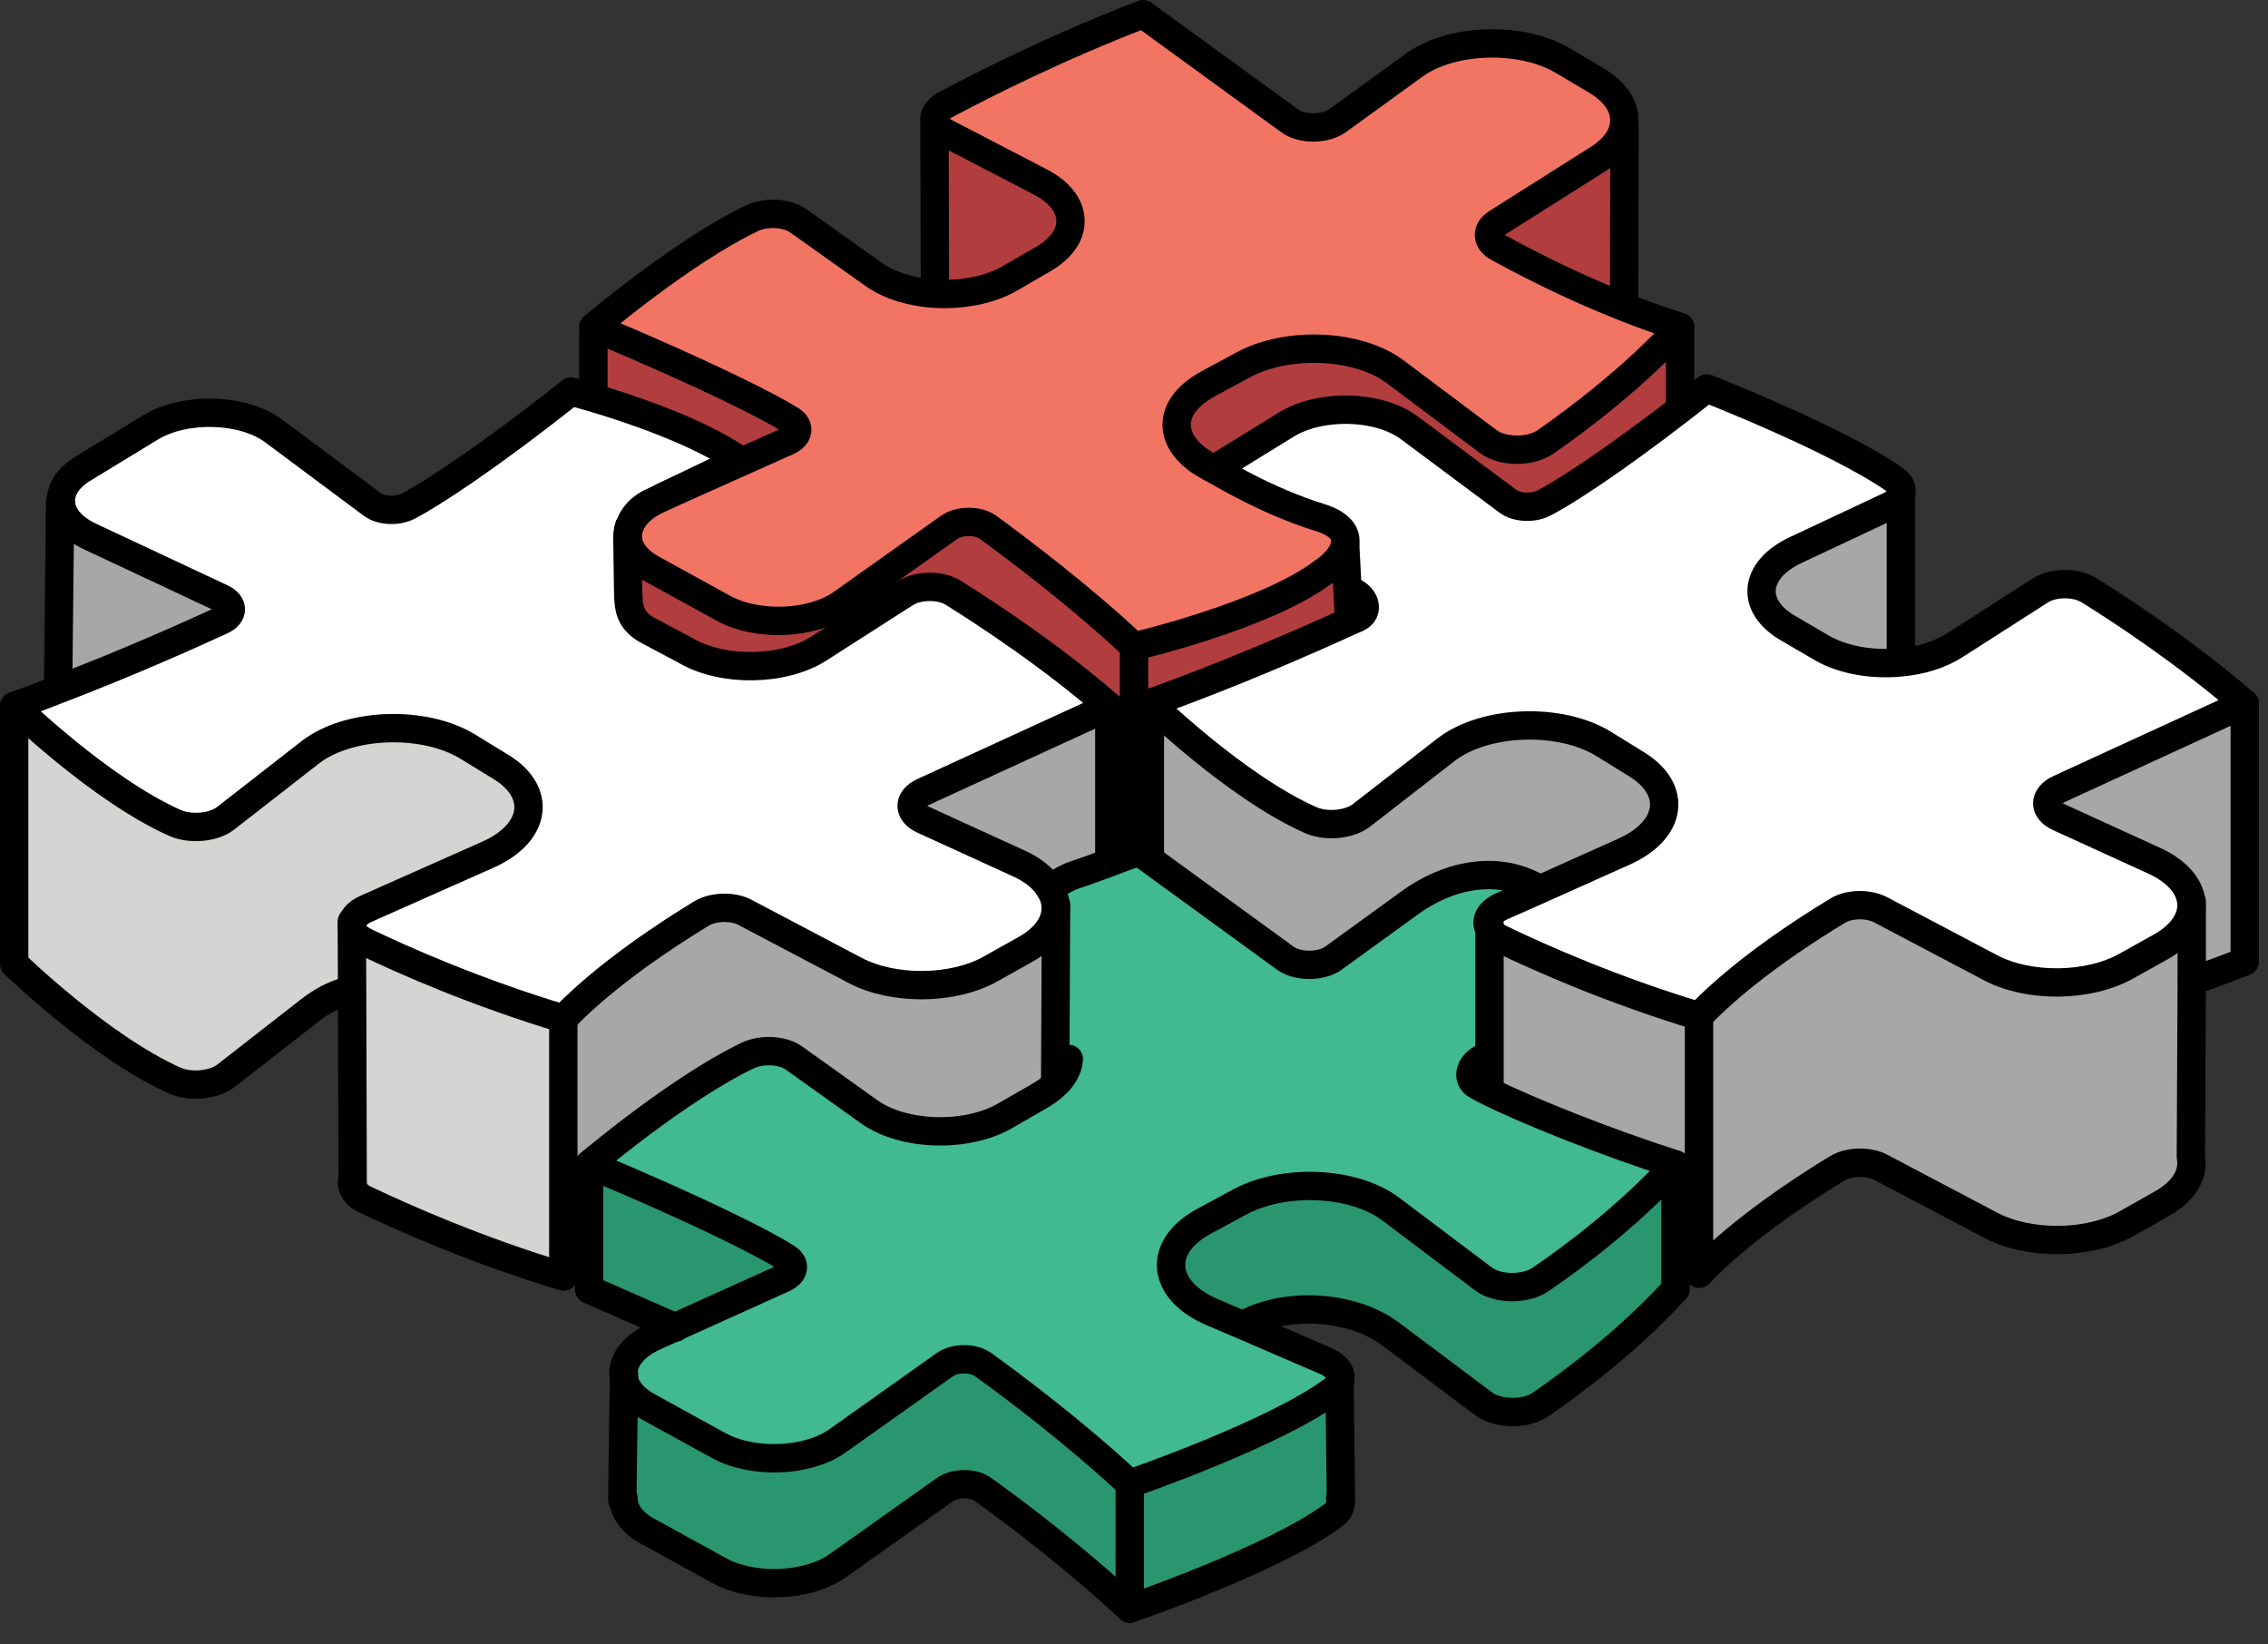 <?xml version="1.0" encoding="UTF-8"?> <svg xmlns="http://www.w3.org/2000/svg" width="80" height="58" viewBox="0 0 80 58" fill="none"><rect x="0" y="0" width="80" height="58" fill="#333333" stroke="none"/><g clip-path="url(#clip0_10211_1062)"><path d="M42.83 16.55C42.83 16.55 42.89 16.58 42.92 16.59C42.92 16.59 44.71 17.69 46.55 18.25C47.32 18.49 47.52 18.86 47.44 19.22C47.37 19.59 47.01 19.95 46.66 20.19C44.6 21.73 40 22.8 40 22.8C38.08 21 35.91 19.37 34.84 18.59C34.49 18.34 33.83 18.35 33.48 18.6L29.69 21.29C28.64 22.03 26.71 22.11 25.51 21.45L23.02 20.08C22.43 19.76 22.14 19.33 22.14 18.9C22.14 18.83 22.14 18.76 22.16 18.7C22.17 18.65 22.19 18.6 22.2 18.56C22.2 18.55 22.2 18.54 22.22 18.53C22.33 18.24 22.58 17.97 22.95 17.74L23.42 17.51L27.78 15.56C28.18 15.38 28.24 15.04 27.9 14.82C27.17 14.36 24.97 13.23 20.93 11.54C20.93 11.54 24.05 8.88 26.52 7.7C27.02 7.46 27.76 7.5 28.16 7.79L30.82 9.68C31.38 10.08 32.17 10.31 32.98 10.36C33.92 10.41 34.89 10.24 35.62 9.82L36.81 9.13C38.12 8.37 38.07 7.13 36.7 6.42L33.35 4.68C33.09 4.55 32.97 4.37 32.97 4.19C32.97 4.01 33.09 3.83 33.34 3.7C34.65 3 37.25 1.68 40.32 0.5L45.49 4.26C45.92 4.58 46.75 4.57 47.19 4.25L49.88 2.3C51.2 1.34 53.67 1.27 55.13 2.14L56.31 2.84C57.02 3.26 57.35 3.82 57.29 4.37C57.24 4.82 56.93 5.26 56.37 5.61L52.81 7.86C52.41 8.11 52.42 8.5 52.85 8.73C53.74 9.22 55.33 10.05 57.22 10.8C57.87 11.06 58.56 11.31 59.26 11.53C57.64 13.3 55.69 14.77 54.51 15.59C53.97 15.96 52.99 15.95 52.49 15.57L49.21 13.11C47.9 12.13 45.42 12.02 43.85 12.87L42.61 13.54C41.02 14.41 41.19 15.77 42.83 16.55Z" fill="#F27564"></path><path d="M35.62 9.82C34.89 10.24 33.92 10.41 32.98 10.36V10.27L32.96 4.19H32.97C32.97 4.37 33.09 4.55 33.35 4.68L36.7 6.42C38.07 7.13 38.12 8.37 36.81 9.13L35.62 9.82Z" fill="#B23D3F"></path><path d="M43.85 12.87C45.42 12.02 47.9 12.13 49.21 13.11L52.49 15.57C52.99 15.95 53.97 15.96 54.51 15.59C55.69 14.77 57.64 13.3 59.26 11.53V14.4L59.28 14.43C56.83 16.32 55.18 17.38 54.46 17.75C54.08 17.95 53.5 17.92 53.19 17.69L49.7 15.09C48.63 14.3 46.59 14.24 45.38 14.98L42.83 16.55C41.19 15.77 41.02 14.41 42.61 13.54L43.85 12.87Z" fill="#B23D3F"></path><path d="M47.58 21.76L47.45 19.22H47.44C47.52 18.86 47.32 18.49 46.55 18.25C44.71 17.69 42.92 16.6 42.92 16.6C42.92 16.6 42.86 16.57 42.83 16.55L45.38 14.98C46.59 14.24 48.63 14.3 49.7 15.09L53.19 17.69C53.5 17.92 54.08 17.95 54.46 17.75C55.18 17.38 56.83 16.32 59.28 14.43C59.57 14.2 59.88 13.96 60.2 13.71C60.2 13.71 64.77 15.49 66.81 16.91C67.05 17.07 67.12 17.28 67.05 17.48C67 17.62 66.86 17.76 66.64 17.86L63.34 19.41C61.85 20.11 61.72 21.39 63.08 22.17L64.26 22.86C65.02 23.3 66.07 23.47 67.06 23.37C67.76 23.31 68.43 23.1 68.95 22.77L71.98 20.83C72.44 20.53 73.23 20.53 73.69 20.83C74.9 21.58 77.15 23.07 79.18 24.83L72.63 27.84C72.08 28.1 72.07 28.58 72.62 28.83L75.99 30.37C76.86 30.77 77.3 31.35 77.3 31.94C77.3 32.46 76.95 32.99 76.23 33.4L75.01 34.08C73.68 34.83 71.57 34.86 70.21 34.14L66.34 32.1C65.9 31.87 65.23 31.88 64.82 32.13C63.68 32.82 61.46 34.25 59.93 35.85C56.88 34.93 54.35 33.81 52.94 33.13C52.74 33.03 52.61 32.92 52.54 32.79C52.37 32.5 52.52 32.17 52.98 31.97L54.29 31.39L57.28 30.05C58.98 29.29 59.19 27.86 57.72 26.96L56.57 26.25C55.03 25.3 52.37 25.4 51.01 26.45L48.02 28.77C47.59 29.1 46.78 29.18 46.22 28.93C43.57 27.75 40.56 24.81 40.56 24.81C43.49 23.76 46.16 22.58 47.61 21.92L47.58 21.77V21.76Z" fill="white"></path><path d="M12.41 32.65V34.94H12.29C11.75 35.09 11.34 35.32 10.95 35.62L7.96 37.95C7.54 38.27 6.72 38.36 6.16 38.11C3.52 36.93 0.5 33.99 0.5 33.99V24.9C0.5 24.9 3.52 27.84 6.16 29.02C6.72 29.27 7.54 29.19 7.96 28.86L10.95 26.53C12.31 25.48 14.97 25.39 16.51 26.34L17.67 27.05C19.13 27.94 18.92 29.38 17.22 30.14L12.92 32.05C12.58 32.2 12.41 32.42 12.41 32.65Z" fill="#D4D4D3"></path><path d="M39.13 24.92L32.57 27.93C32.02 28.18 32.02 28.66 32.56 28.91L35.93 30.45C36.44 30.68 36.8 30.98 37.01 31.31C37.16 31.54 37.24 31.78 37.24 32.03C37.24 32.55 36.89 33.08 36.18 33.48L34.95 34.17C33.62 34.92 31.51 34.94 30.15 34.22L26.28 32.18C25.85 31.95 25.17 31.97 24.76 32.21C23.62 32.9 21.4 34.34 19.87 35.93C16.82 35.01 14.29 33.9 12.88 33.22C12.57 33.07 12.41 32.86 12.41 32.65C12.41 32.42 12.58 32.2 12.92 32.05L17.22 30.14C18.92 29.38 19.13 27.94 17.67 27.05L16.51 26.34C14.97 25.39 12.31 25.48 10.95 26.53L7.96 28.86C7.54 29.19 6.72 29.27 6.16 29.02C3.52 27.84 0.5 24.9 0.5 24.9C1.04 24.71 1.56 24.51 2.07 24.31C4.55 23.36 6.69 22.4 7.82 21.88C8.25 21.68 8.25 21.3 7.82 21.1L3.19 18.93C2.52 18.62 2.17 18.17 2.15 17.71C2.13 17.28 2.39 16.85 2.94 16.52L5.32 15.07C6.53 14.34 8.57 14.4 9.64 15.19L13.13 17.79C13.44 18.02 14.02 18.05 14.4 17.85C15.21 17.43 17.19 16.15 20.14 13.81C20.14 13.81 20.42 13.88 20.86 14.01C22.09 14.37 24.59 15.19 26.09 16.23L23.42 17.51L22.95 17.74C22.95 17.74 22.41 17.96 22.22 18.53C22.2 18.54 22.2 18.55 22.2 18.56C22.18 18.6 22.17 18.65 22.16 18.7C22.14 18.76 22.14 18.83 22.14 18.9C22.13 18.93 22.13 18.96 22.13 18.99L22.16 20.99C22.18 21.44 22.21 21.86 22.81 22.21L24.2 22.95C25.5 23.71 27.65 23.67 28.89 22.87L31.92 20.93C32.38 20.63 33.17 20.62 33.63 20.91C34.84 21.67 37.1 23.15 39.13 24.92Z" fill="white"></path><path d="M12.88 42.31C12.61 42.18 12.47 42.01 12.44 41.83L12.42 34.94V32.65C12.41 32.86 12.57 33.07 12.88 33.22C14.29 33.9 16.82 35.01 19.87 35.93V45.02C16.82 44.1 14.29 42.98 12.88 42.31Z" fill="#D4D4D3"></path><path d="M2.05 24.27L2.12 17.71H2.15C2.17 18.17 2.52 18.62 3.19 18.93L7.82 21.1C8.25 21.3 8.25 21.68 7.82 21.88C6.69 22.4 4.55 23.36 2.07 24.31L2.05 24.27Z" fill="#A7A7A7"></path><path d="M77.3 31.93C77.3 31.34 76.86 30.76 75.99 30.36L72.62 28.82C72.07 28.57 72.08 28.09 72.63 27.83L79.18 24.82V33.91C78.36 34.24 77.32 34.6 77.32 34.6H77.3V31.93Z" fill="#A7A7A7"></path><path d="M77.31 31.93V34.6L77.28 40.81C77.39 41.4 77.05 42.02 76.23 42.47L75.01 43.16C73.68 43.91 71.57 43.93 70.21 43.21L66.34 41.17C65.9 40.94 65.23 40.96 64.82 41.2C63.68 41.89 61.46 43.33 59.93 44.92V35.84C61.46 34.24 63.68 32.81 64.82 32.12C65.23 31.87 65.9 31.86 66.34 32.09L70.21 34.13C71.57 34.85 73.68 34.82 75.01 34.07L76.23 33.39C76.95 32.98 77.3 32.45 77.3 31.93H77.31Z" fill="#A7A7A7"></path><path d="M67.05 23.3V23.37C66.07 23.471 65.02 23.3 64.26 22.86L63.08 22.171C61.72 21.39 61.85 20.11 63.34 19.41L66.64 17.86C66.86 17.761 67 17.62 67.05 17.48V23.3Z" fill="#A7A7A7"></path><path d="M59.93 35.84V44.92L59.16 44.44H59.1V41.07C56.63 40.28 53.91 39.19 52.52 38.5L52.54 38.45V32.78C52.61 32.91 52.74 33.02 52.94 33.12C54.35 33.8 56.88 34.92 59.93 35.84Z" fill="#A7A7A7"></path><path d="M59.1 44.44V45.47C57.49 47.24 55.54 48.71 54.35 49.53C53.82 49.9 52.84 49.89 52.33 49.51L49.05 47.05C47.75 46.07 45.44 45.87 43.87 46.72V46.75L42.76 46.28C40.95 45.51 40.81 43.98 42.46 43.08L43.7 42.41C45.26 41.55 47.75 41.66 49.05 42.64L52.33 45.11C52.84 45.49 53.82 45.49 54.35 45.12C55.54 44.31 57.49 42.84 59.1 41.07V44.44Z" fill="#2A966F"></path><path d="M57.72 26.95C59.19 27.85 58.98 29.28 57.28 30.04L54.29 31.38L54.27 31.34C52.8 30.47 51.05 30.88 49.73 31.84L47.04 33.79C46.6 34.11 45.77 34.11 45.33 33.79L40.52 30.29L40.56 30.23V24.8C40.56 24.8 43.57 27.74 46.22 28.92C46.78 29.17 47.59 29.09 48.02 28.76L51.01 26.44C52.37 25.39 55.03 25.29 56.57 26.24L57.72 26.95Z" fill="#A7A7A7"></path><path d="M57.3 4.37V10.62L57.22 10.8C55.33 10.05 53.74 9.22 52.85 8.73C52.42 8.5 52.41 8.11 52.81 7.86L56.37 5.61C56.93 5.26 57.24 4.82 57.29 4.37H57.3Z" fill="#B23D3F"></path><path d="M37.25 32.03H37.24C37.24 31.78 37.16 31.54 37.01 31.31C38.14 30.7 37.38 31.08 39.14 30.42C39.38 30.33 39.66 30.22 40 30.1C40.05 30.07 40.11 30.05 40.16 30.03L40.52 30.29L45.33 33.79C45.77 34.11 46.6 34.11 47.04 33.79L49.73 31.84C51.05 30.88 52.8 30.47 54.27 31.34L54.29 31.38L52.98 31.96C52.52 32.16 52.37 32.49 52.54 32.78V37.22H52.53C51.84 37.43 51.67 38.05 52.1 38.28C52.22 38.35 52.36 38.42 52.52 38.5C53.91 39.19 56.63 40.28 59.1 41.07C57.49 42.84 55.54 44.31 54.35 45.12C53.82 45.49 52.84 45.49 52.33 45.11L49.05 42.64C47.75 41.66 45.26 41.55 43.7 42.41L42.46 43.08C40.81 43.98 40.95 45.51 42.76 46.28L43.86 46.75L46.76 48C47.18 48.18 47.37 48.49 47.25 48.76C47.22 48.86 47.14 48.95 47.03 49.03C44.97 50.57 39.85 52.33 39.85 52.33C37.93 50.54 35.76 48.91 34.68 48.13C34.34 47.88 33.68 47.88 33.33 48.13L29.54 50.82C28.48 51.57 26.56 51.64 25.36 50.99L22.87 49.62C22.37 49.35 22.08 49 22.01 48.63C21.9 48.08 22.27 47.5 23.1 47.13L23.81 46.81L27.62 45.09C28.03 44.91 28.09 44.57 27.74 44.36C27.01 43.89 24.82 42.76 20.78 41.07C20.78 41.07 23.9 38.42 26.37 37.23C26.87 36.99 27.61 37.03 28.01 37.32L30.67 39.22C31.87 40.07 34.1 40.14 35.46 39.35L36.66 38.66C36.97 38.48 37.23 38.27 37.41 38.05L37.22 38L37.25 32.03Z" fill="#41B991"></path><path d="M52.54 37.22V38.45L52.52 38.5C52.36 38.42 52.22 38.35 52.1 38.28C51.67 38.05 51.84 37.43 52.53 37.22H52.54Z" fill="#A7A7A7"></path><path d="M47.58 21.76L47.61 21.91C46.16 22.57 43.49 23.75 40.56 24.8V30.23L40.52 30.29L40.16 30.03C40.11 30.05 40.05 30.07 40 30.1V22.8C40 22.8 44.6 21.73 46.66 20.19C47.01 19.95 47.37 19.59 47.44 19.22H47.45L47.58 21.76Z" fill="#B23D3F"></path><path d="M47.28 52.95C47.31 53.12 47.23 53.29 47.03 53.44C44.97 54.98 39.85 56.74 39.85 56.74V52.33C39.85 52.33 44.97 50.57 47.03 49.03C47.14 48.95 47.22 48.86 47.25 48.76L47.3 52.95H47.28Z" fill="#2A966F"></path><path d="M40 22.8V30.1C39.66 30.22 39.38 30.33 39.14 30.42H39.13V24.92C37.1 23.15 34.84 21.67 33.63 20.91C33.17 20.62 32.38 20.63 31.92 20.93L28.89 22.87C27.65 23.67 25.5 23.71 24.2 22.95L22.81 22.21C22.21 21.86 22.18 21.44 22.16 20.99L22.13 18.99C22.13 18.99 22.13 18.93 22.14 18.9C22.14 19.33 22.43 19.76 23.02 20.08L25.51 21.45C26.71 22.11 28.64 22.03 29.69 21.29L33.48 18.6C33.83 18.35 34.49 18.34 34.84 18.59C35.91 19.37 38.08 21 40 22.8Z" fill="#B23D3F"></path><path d="M21.99 52.85H21.95L22.01 48.63C22.08 49 22.37 49.35 22.87 49.62L25.36 50.99C26.56 51.64 28.48 51.57 29.54 50.82L33.33 48.13C33.68 47.88 34.34 47.88 34.68 48.13C35.76 48.91 37.93 50.54 39.85 52.33V56.74C37.93 54.94 35.76 53.31 34.68 52.54C34.34 52.28 33.68 52.29 33.33 52.54L29.54 55.23C28.48 55.97 26.56 56.05 25.36 55.39L22.87 54.02C22.28 53.71 21.99 53.27 21.99 52.85Z" fill="#2A966F"></path><path d="M39.13 30.41H39.14C37.38 31.08 38.14 30.7 37.01 31.31C36.8 30.98 36.44 30.68 35.93 30.45L32.56 28.91C32.02 28.66 32.02 28.18 32.57 27.93L39.13 24.92V30.41Z" fill="#A7A7A7"></path><path d="M37.22 38L37.41 38.05C37.23 38.27 36.97 38.48 36.66 38.66L35.46 39.35C34.1 40.14 31.87 40.07 30.67 39.22L28.01 37.32C27.61 37.03 26.87 36.99 26.37 37.23C23.9 38.42 20.78 41.07 20.78 41.07H19.87V35.93C21.4 34.34 23.62 32.9 24.76 32.21C25.17 31.97 25.85 31.95 26.28 32.18L30.15 34.22C31.51 34.94 33.62 34.92 34.95 34.17L36.18 33.48C36.89 33.08 37.24 32.55 37.24 32.03H37.25L37.22 38Z" fill="#A7A7A7"></path><path d="M27.9 14.82C28.24 15.04 28.18 15.38 27.78 15.56L23.42 17.51L26.09 16.23C24.59 15.19 22.09 14.37 20.86 14.01L20.93 13.73V11.54C24.97 13.23 27.17 14.36 27.9 14.82Z" fill="#B23D3F"></path><path d="M27.74 44.36C28.09 44.57 28.03 44.91 27.62 45.09L23.81 46.81L20.78 45.48V41.07C24.82 42.76 27.01 43.89 27.74 44.36Z" fill="#2A966F"></path><path d="M59.1 45.47C57.49 47.24 55.54 48.71 54.35 49.53C53.82 49.9 52.84 49.89 52.33 49.51L49.05 47.05C47.75 46.07 45.44 45.87 43.87 46.72" stroke="black" stroke-linecap="round" stroke-linejoin="round"></path><path d="M47.27 52.86C47.27 52.86 47.28 52.92 47.28 52.95C47.31 53.12 47.23 53.29 47.03 53.44C44.97 54.98 39.85 56.74 39.85 56.74C37.93 54.94 35.76 53.31 34.68 52.54C34.34 52.28 33.68 52.29 33.33 52.54L29.54 55.23C28.48 55.97 26.56 56.05 25.36 55.39L22.87 54.02C22.28 53.71 21.99 53.27 21.99 52.85V52.83" stroke="black" stroke-linecap="round" stroke-linejoin="round"></path><path d="M52.53 37.22C51.84 37.43 51.67 38.05 52.1 38.28C52.22 38.35 52.36 38.42 52.52 38.5C53.91 39.19 56.63 40.28 59.1 41.07C57.49 42.84 55.54 44.31 54.35 45.12C53.82 45.49 52.84 45.49 52.33 45.11L49.05 42.64C47.75 41.66 45.26 41.55 43.7 42.41L42.46 43.08C40.81 43.98 40.95 45.51 42.76 46.28L43.86 46.75L46.76 48C47.18 48.18 47.37 48.49 47.25 48.76C47.22 48.86 47.14 48.95 47.03 49.03C44.97 50.57 39.85 52.33 39.85 52.33C37.93 50.54 35.76 48.91 34.68 48.13C34.34 47.88 33.68 47.88 33.33 48.13L29.54 50.82C28.48 51.57 26.56 51.64 25.36 50.99L22.87 49.62C22.37 49.35 22.08 49 22.01 48.63C21.9 48.08 22.27 47.5 23.1 47.13L23.81 46.81L27.62 45.09C28.03 44.91 28.09 44.57 27.74 44.36C27.01 43.89 24.82 42.76 20.78 41.07C20.78 41.07 23.9 38.42 26.37 37.23C26.87 36.99 27.61 37.03 28.01 37.32L30.67 39.22C31.87 40.07 34.1 40.14 35.46 39.35L36.66 38.66C36.97 38.48 37.23 38.27 37.41 38.05C37.59 37.82 37.69 37.58 37.7 37.35" stroke="black" stroke-linecap="round" stroke-linejoin="round"></path><path d="M37.01 31.31C38.14 30.7 37.38 31.08 39.14 30.42C39.38 30.33 39.66 30.22 40 30.1C40.05 30.07 40.11 30.05 40.16 30.03L40.52 30.29L45.33 33.79C45.77 34.11 46.6 34.11 47.04 33.79L49.73 31.84C51.05 30.88 52.8 30.47 54.27 31.34" stroke="black" stroke-linecap="round" stroke-linejoin="round"></path><path d="M22.01 48.47V48.63L21.95 52.85V52.9" stroke="black" stroke-linecap="round" stroke-linejoin="round"></path><path d="M39.85 52.33V56.74" stroke="black" stroke-linecap="round" stroke-linejoin="round"></path><path d="M47.3 52.95L47.25 48.76V48.55" stroke="black" stroke-linecap="round" stroke-linejoin="round"></path><path d="M59.1 45.47V44.44V41.07" stroke="black" stroke-linecap="round" stroke-linejoin="round"></path><path d="M20.78 41.07V45.48L23.81 46.81L23.83 46.82" stroke="black" stroke-linecap="round" stroke-linejoin="round"></path><path d="M23.42 17.51L27.78 15.56C28.18 15.38 28.24 15.04 27.9 14.82C27.17 14.36 24.97 13.23 20.93 11.54C20.93 11.54 24.05 8.88 26.52 7.7C27.02 7.46 27.76 7.5 28.16 7.79L30.82 9.68C31.38 10.08 32.17 10.31 32.98 10.36C33.92 10.41 34.89 10.24 35.62 9.82L36.81 9.13C38.12 8.37 38.07 7.13 36.7 6.42L33.35 4.68C33.09 4.55 32.97 4.37 32.97 4.19C32.97 4.01 33.09 3.83 33.34 3.7C34.65 3 37.25 1.68 40.32 0.5L45.49 4.26C45.92 4.58 46.75 4.57 47.19 4.25L49.88 2.3C51.2 1.34 53.67 1.27 55.13 2.14L56.31 2.84C57.02 3.26 57.35 3.82 57.29 4.37C57.24 4.82 56.93 5.26 56.37 5.61L52.81 7.86C52.41 8.11 52.42 8.5 52.85 8.73C53.74 9.22 55.33 10.05 57.22 10.8C57.87 11.06 58.56 11.31 59.26 11.53C57.64 13.3 55.69 14.77 54.51 15.59C53.97 15.96 52.99 15.95 52.49 15.57L49.21 13.11C47.9 12.13 45.42 12.02 43.85 12.87L42.61 13.54C41.02 14.41 41.19 15.77 42.83 16.55C42.86 16.57 42.89 16.58 42.92 16.59C42.95 16.61 42.98 16.62 43.02 16.64" stroke="black" stroke-linecap="round" stroke-linejoin="round"></path><path d="M22.22 18.53C22.33 18.24 22.58 17.97 22.95 17.74" stroke="black" stroke-linecap="round" stroke-linejoin="round"></path><path d="M22.16 18.7C22.16 18.7 22.19 18.6 22.2 18.56" stroke="black" stroke-linecap="round" stroke-linejoin="round"></path><path d="M46.66 20.19C44.6 21.73 40 22.8 40 22.8C38.08 21 35.91 19.37 34.84 18.59C34.49 18.34 33.83 18.35 33.48 18.6L29.69 21.29C28.64 22.03 26.71 22.11 25.51 21.45L23.02 20.08C22.43 19.76 22.14 19.33 22.14 18.9" stroke="black" stroke-linecap="round" stroke-linejoin="round"></path><path d="M40 22.8V30.1" stroke="black" stroke-linecap="round" stroke-linejoin="round"></path><path d="M59.26 14.4V11.53" stroke="black" stroke-linecap="round" stroke-linejoin="round"></path><path d="M20.93 11.54V13.73" stroke="black" stroke-linecap="round" stroke-linejoin="round"></path><path d="M32.96 4.16V4.19L32.98 10.27" stroke="black" stroke-linecap="round" stroke-linejoin="round"></path><path d="M57.29 10.62L57.3 4.37" stroke="black" stroke-linecap="round" stroke-linejoin="round"></path><path d="M47.74 20.88C48.17 21.08 48.31 21.59 47.88 21.79L47.61 21.91C46.16 22.57 43.49 23.75 40.56 24.8C40.56 24.8 43.57 27.74 46.22 28.92C46.78 29.17 47.59 29.09 48.02 28.76L51.01 26.44C52.37 25.39 55.03 25.29 56.57 26.24L57.72 26.95C59.19 27.85 58.98 29.28 57.28 30.04L54.29 31.38L52.98 31.96C52.52 32.16 52.37 32.49 52.54 32.78C52.61 32.91 52.74 33.02 52.94 33.12C54.35 33.8 56.88 34.92 59.93 35.84C61.46 34.24 63.68 32.81 64.82 32.12C65.23 31.87 65.9 31.86 66.34 32.09L70.21 34.13C71.57 34.85 73.68 34.82 75.01 34.07L76.23 33.39C76.95 32.98 77.3 32.45 77.3 31.93C77.3 31.34 76.86 30.76 75.99 30.36L72.62 28.82C72.07 28.57 72.08 28.09 72.63 27.83L79.18 24.82C77.15 23.06 74.9 21.57 73.69 20.82C73.23 20.53 72.44 20.53 71.98 20.82L68.95 22.76C68.43 23.09 67.76 23.3 67.06 23.36C66.07 23.46 65.02 23.29 64.26 22.85L63.08 22.16C61.72 21.38 61.85 20.1 63.34 19.4L66.64 17.85C66.86 17.75 67 17.61 67.05 17.47C67.12 17.27 67.05 17.06 66.81 16.9C64.77 15.48 60.2 13.7 60.2 13.7C59.88 13.95 59.57 14.19 59.28 14.42C56.83 16.31 55.18 17.37 54.46 17.74C54.08 17.94 53.5 17.91 53.19 17.68L49.7 15.08C48.63 14.29 46.59 14.23 45.38 14.97L42.83 16.54H42.81" stroke="black" stroke-linecap="round" stroke-linejoin="round"></path><path d="M42.92 16.6C42.92 16.6 44.71 17.69 46.55 18.25C47.32 18.49 47.52 18.86 47.44 19.22C47.37 19.59 47.01 19.95 46.66 20.19" stroke="black" stroke-linecap="round" stroke-linejoin="round"></path><path d="M79.18 24.82V33.91C78.36 34.24 77.32 34.6 77.32 34.6" stroke="black" stroke-linecap="round" stroke-linejoin="round"></path><path d="M59.93 35.84V44.92" stroke="black" stroke-linecap="round" stroke-linejoin="round"></path><path d="M77.31 31.81V34.6L77.28 40.81C77.39 41.4 77.05 42.02 76.23 42.47L75.01 43.16C73.68 43.91 71.57 43.93 70.21 43.21L66.34 41.17C65.9 40.94 65.23 40.96 64.82 41.2C63.68 41.89 61.46 43.33 59.93 44.92L59.16 44.44" stroke="black" stroke-linecap="round" stroke-linejoin="round"></path><path d="M52.54 32.58V32.78V37.22V38.45" stroke="black" stroke-linecap="round" stroke-linejoin="round"></path><path d="M40.56 24.8V30.23" stroke="black" stroke-linecap="round" stroke-linejoin="round"></path><path d="M67.05 17.42V17.48V23.3" stroke="black" stroke-linecap="round" stroke-linejoin="round"></path><path d="M22.16 20.99C22.18 21.44 22.21 21.86 22.81 22.21L24.2 22.95C25.5 23.71 27.65 23.67 28.89 22.87L31.92 20.93C32.38 20.63 33.17 20.62 33.63 20.91C34.84 21.67 37.1 23.15 39.13 24.92L32.57 27.93C32.02 28.18 32.02 28.66 32.56 28.91L35.93 30.45C36.44 30.68 36.8 30.98 37.01 31.31C37.16 31.54 37.24 31.78 37.24 32.03C37.24 32.55 36.89 33.08 36.18 33.48L34.95 34.17C33.62 34.92 31.51 34.94 30.15 34.22L26.28 32.18C25.85 31.95 25.17 31.97 24.76 32.21C23.62 32.9 21.4 34.34 19.87 35.93C16.82 35.01 14.29 33.9 12.88 33.22C12.57 33.07 12.41 32.86 12.41 32.65C12.41 32.42 12.58 32.2 12.92 32.05L17.22 30.14C18.92 29.38 19.13 27.94 17.67 27.05L16.51 26.34C14.97 25.39 12.31 25.48 10.95 26.53L7.96 28.86C7.54 29.19 6.72 29.27 6.16 29.02C3.52 27.84 0.5 24.9 0.5 24.9C1.04 24.71 1.56 24.51 2.07 24.31C4.55 23.36 6.69 22.4 7.82 21.88C8.25 21.68 8.25 21.3 7.82 21.1L3.19 18.93C2.52 18.62 2.17 18.17 2.15 17.71C2.13 17.28 2.39 16.85 2.94 16.52L5.32 15.07C6.53 14.34 8.57 14.4 9.64 15.19L13.13 17.79C13.44 18.02 14.02 18.05 14.4 17.85C15.21 17.43 17.19 16.15 20.14 13.81C20.14 13.81 20.42 13.88 20.86 14.01C22.09 14.37 24.59 15.19 26.09 16.23L23.42 17.51L22.95 17.74C22.95 17.74 22.41 17.96 22.22 18.53C22.2 18.54 22.2 18.55 22.2 18.56C22.18 18.6 22.17 18.65 22.16 18.7C22.14 18.76 22.14 18.83 22.14 18.9C22.13 18.93 22.13 18.96 22.13 18.99L22.16 20.99Z" stroke="black" stroke-linecap="round" stroke-linejoin="round"></path><path d="M39.13 24.92V30.41" stroke="black" stroke-linecap="round" stroke-linejoin="round"></path><path d="M19.87 35.93V41.07V45.02" stroke="black" stroke-linecap="round" stroke-linejoin="round"></path><path d="M37.22 38L37.25 32.03V31.91" stroke="black" stroke-linecap="round" stroke-linejoin="round"></path><path d="M12.44 41.83C12.47 42.01 12.61 42.18 12.88 42.31C14.29 42.98 16.82 44.1 19.87 45.02" stroke="black" stroke-linecap="round" stroke-linejoin="round"></path><path d="M12.44 41.83L12.42 41.68C12.41 41.73 12.42 41.78 12.44 41.83Z" stroke="black" stroke-linecap="round" stroke-linejoin="round"></path><path d="M12.41 32.5V32.65L12.42 34.94L12.44 41.83" stroke="black" stroke-linecap="round" stroke-linejoin="round"></path><path d="M0.5 24.9V33.99C0.5 33.99 3.52 36.93 6.16 38.11C6.72 38.36 7.54 38.27 7.96 37.95L10.95 35.62C11.34 35.32 11.75 35.09 12.29 34.94" stroke="black" stroke-linecap="round" stroke-linejoin="round"></path><path d="M2.12 17.71L2.05 24.27" stroke="black" stroke-linecap="round" stroke-linejoin="round"></path><path d="M47.45 19.22L47.58 21.76" stroke="black" stroke-linecap="round" stroke-linejoin="round"></path></g><defs><clipPath id="clip0_10211_1062"><rect width="79.68" height="57.24" fill="white"></rect></clipPath></defs></svg> 